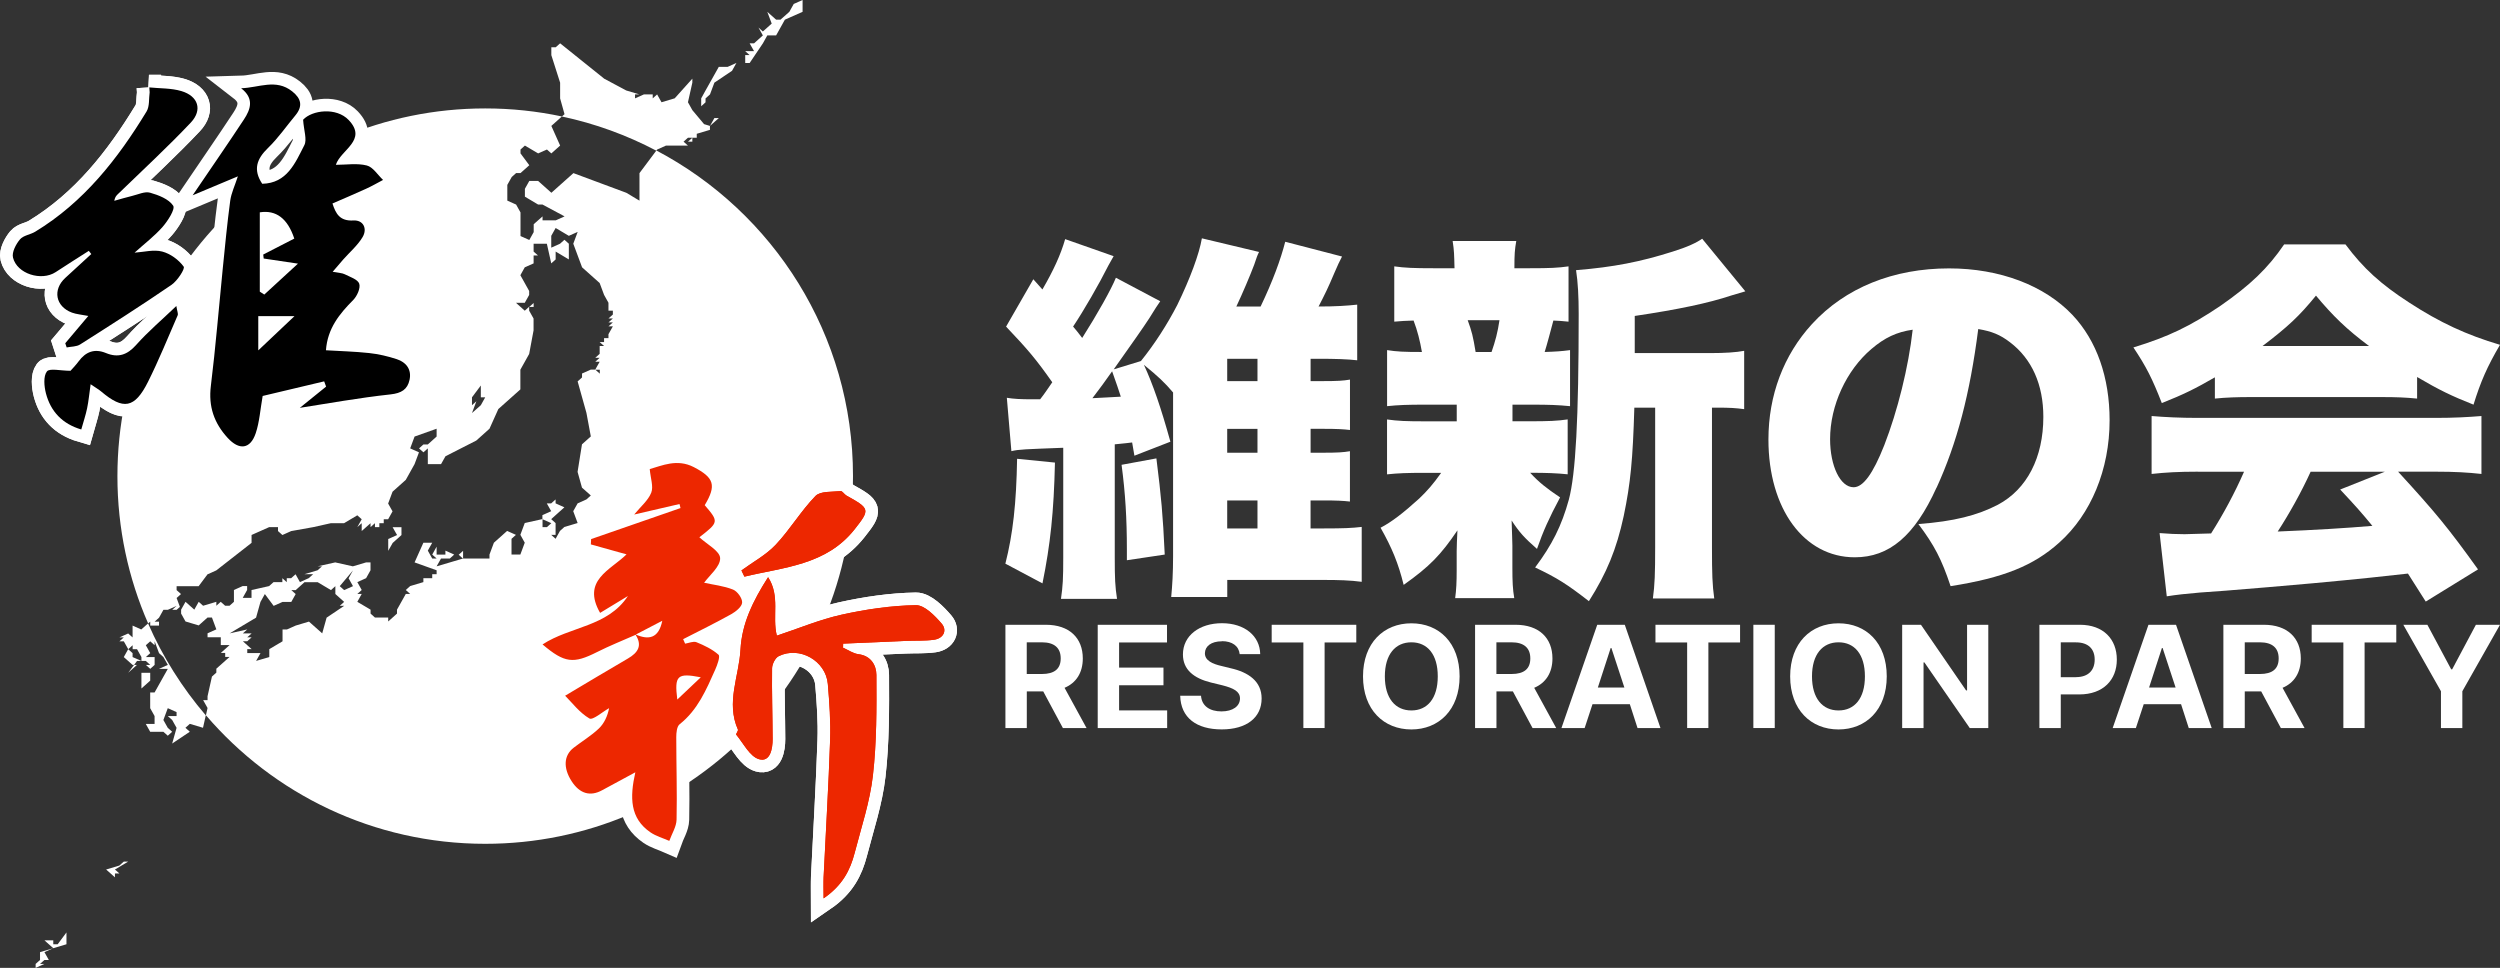 <?xml version="1.0" encoding="UTF-8"?>
<svg id="_레이어_2" data-name="레이어 2" xmlns="http://www.w3.org/2000/svg" viewBox="0 0 494.62 191.49">
  <rect x="0" y="0" width="494.62" height="191.49" fill="#333333" stroke="none"/>
  <defs>
    <style>
      .cls-1 {
        stroke-width: 4.98px;
      }

      .cls-1, .cls-2 {
        stroke: #fff;
        stroke-miterlimit: 10;
      }

      .cls-1, .cls-2, .cls-3 {
        fill: #fff;
      }

      .cls-2 {
        stroke-width: 5px;
      }

      .cls-4 {
        fill: #ed2700;
      }
    </style>
  </defs>
  <g id="_레이어_1-2" data-name="레이어 1">
    <g>
      <polygon class="cls-3" points="105.58 59.95 104.71 60.72 105.58 60.72 105.58 59.95"/>
      <polygon class="cls-3" points="79.43 105.86 79.43 104.31 77.68 104.31 78.56 105.86 76.81 106.64 76.81 106.64 76.81 108.98 77.69 107.42 79.43 105.86"/>
      <polygon class="cls-3" points="90.75 109.76 91.62 110.54 91.62 108.98 90.75 109.76"/>
      <path class="cls-3" d="m129.85,29.8l-3.33,4.45v5.45l-2.61-1.56-10.46-3.89-4.36,3.89-2.62-2.34h-1.75l-.87,1.55v1.56l2.62,1.56h.87l4.36,2.34-1.74.78h-2.62v-.78l-1.75,1.55v1.56l-.87,1.56-1.74-.78v-4.67l-.87-1.56-1.74-.78v-3.11l.87-1.56.87-.78h.87l1.74-1.55-1.74-2.34v-.77l.87-.78,2.62,1.55,1.74-.77.87.77,1.74-1.55-1.74-3.89,2.09-1.87c-4.9-1.04-9.97-1.59-15.18-1.59-40.18,0-72.76,32.58-72.76,72.76,0,10.36,2.17,20.22,6.08,29.14l.41-.36v.78h1.74v-.78h-.87l.87-.78.87-1.56h.87l1.74-.78-.87.78h.87l.65-.58-.65-1.76.87-.78-.87-.78v-.78h4.36l1.75-2.34,1.74-.78,6.98-5.45v-1.56l3.48-1.55h1.75v.78l.87.78,1.74-.78,4.36-.78,3.49-.78h2.61l2.62-1.56.87.78-.87,1.56.87-.78v1.55l1.75-1.55v.78l.87-.78v.78h.87v-.78h.87v-.78h.87l.87-1.56-.87-1.55.87-2.34,2.62-2.34,1.74-3.12.87-2.33-1.74-.78.87-2.34,4.36-1.55v1.55l-1.74,1.56h-.87l-.87.78.87.78.87-.78v3.11h2.62l.87-1.55,6.1-3.11,2.61-2.34,1.75-3.89,4.36-3.89v-3.9l1.74-3.11.87-4.67v-2.34l-.87-1.55v-.78l-.87.78-1.74-1.56h1.74l.87-1.56v-.78l-.87-1.56-.87-1.56.87-1.56,1.75-.78v-1.56h.87l-.87-.78v-1.55h2.62l.87,3.89.87-.78v-1.56l2.61,1.56v-3.11l-.87-.78-.87.78-1.74.78v-2.34l.87-1.55,2.61,1.55,1.75-.78-.87,2.34,1.74,4.67,3.48,3.11.87,2.34.87,1.56v1.56h.87v.77l-.87.78h.87l-.87.78h.87l-.87.78h.87l-.87,1.55v.78h-.87v.78h-.87l.87.78h-.87v1.55l-.87.78h.87l-.87.78h.87l-.87,1.55h-.87l-1.75.78v.78l-.87.78,1.74,6.22.87,4.67-1.75,1.56-.87,5.45.87,3.12,1.75,1.55-.87.78-1.74.78-.87,1.55.87,2.34-2.62.78-.87.78-.87,1.56-.87-.78h.87v-2.33l-.87-.78,1.74-1.56.87-.78-1.74-.78v-.78l-.87.78h-.87l.87,1.55-1.74.78v.78l-3.49.78-.87,2.33.87,1.56-.87,2.34h-1.75v-3.11l.87-.78-1.74-.78-2.62,2.34-.87,2.34v.78h-5.23s-5.23,1.55-5.23,1.55l.87-1.55h1.74l.87-.78-1.74-.78v.78h-1.74v-1.56l-.87,1.56.87.78h-.87l-.87-1.56.87-1.56h-1.75l-1.74,3.89,4.36,1.56v.78h-.87v.78h-1.75v.78l-2.61.78-.87.78.87.78h-.87l-1.74,3.11v.78l-1.74,1.56v-.78h-2.62l-.87-.78v-.78l-2.62-1.55.87-1.56h-.87l.87-.78-.87-1.56,1.74-.78.87-1.56v-1.56h-.87l-2.62.78-3.49-.78-3.49.78h.87l-.87.78-2.62.78h1.74l-.87.78-1.74.78-.87-1.55-.87.78h-.87v.78l-.87-.78v.78h-1.75l-.87.78-3.48.78v1.55h-1.74l.87-1.56v-.78h-.87l-1.74.78v2.34l-.87.78h-.87l-.87-.78-.87.78v-.78l-2.62.78-.87-.78-.87,1.55-1.74-1.55-.87,1.55v.78l.87,1.56,2.61.78,1.75-1.56h.87l.87,2.34-1.74.78v.78h2.62v1.55h1.74l-1.74,1.56h.87v.78h.87l-2.62,2.33v.78l-.87.78-.87,3.89v.78h-.87l.87,1.55-.32,1.44c13.34,15.57,33.15,25.43,55.26,25.43,40.18,0,72.76-32.58,72.76-72.76,0-27.96-15.77-52.23-38.91-64.42Zm-34.72,50.37l-1.75,1.55.87-2.33-.87.78v-1.56l1.75-2.34v2.34h.87l-.87,1.56Zm-27.03,39.69l-3.48,2.34-.87,3.11-2.62-2.33-2.61.78-1.75.78h-.87v2.34l-2.62,1.55v1.56l-2.61.77.87-1.55h-2.62v-.78h.87l-.87-.78-.87-.78h.87l.87-.78h-.87l.87-.78h-1.74l.87-.78-3.49.78,5.23-3.11.87-3.11.87-1.56,1.74,2.34,1.75-.78h1.74l.87-1.56-.87-.78h.87l1.74-1.56h2.62l2.62,1.56.87-.78v1.55h0l1.74,1.56-.87.78h.87Zm1.74-3.89l-1.75.78-.87-.78,2.62-3.12-.87,1.56.87,1.56Zm37.5-11.68v-1.56l1.74.78-.87.78h-.87Zm11.33-30.36l-.87-.78h.87v.78Z"/>
      <polygon class="cls-3" points="24.49 170.47 23.61 171.25 21 172.03 22.74 173.58 22.74 172.81 23.62 172.81 22.74 172.03 25.36 170.47 24.49 170.47"/>
      <polygon class="cls-3" points="27.98 130.77 26.23 130 26.23 129.22 26.23 129.22 25.36 128.44 24.49 130 26.23 131.55 26.52 131.55 25.36 133.11 27.1 131.55 26.53 131.55 27.11 130.77 27.98 130.77"/>
      <polygon class="cls-3" points="10.54 186.82 10.54 186.04 8.79 186.04 10.54 187.6 13.15 186.82 13.15 184.48 11.41 186.82 10.54 186.82"/>
      <polygon class="cls-3" points="139.59 19.46 139.6 19.46 139.6 19.46 140.47 18.68 141.34 16.35 144.83 14.01 145.7 12.45 143.96 13.23 142.21 13.23 139.59 17.9 138.73 19.46 138.73 21.02 139.59 20.24 139.59 19.46"/>
      <polygon class="cls-3" points="29.72 133.11 29.72 133.11 27.98 133.11 27.98 136.22 29.72 134.66 29.72 133.11"/>
      <polygon class="cls-3" points="147.44 12.46 148.32 12.46 150.94 8.57 151.81 7.01 153.55 7.01 155.29 3.89 158.79 2.34 158.79 0 157.04 .78 156.17 2.34 154.42 3.89 153.55 3.89 151.81 2.34 152.68 4.67 150.93 6.23 150.06 5.45 150.93 7.01 149.19 8.57 148.31 8.57 149.19 10.12 147.44 10.12 148.31 10.9 147.44 10.9 147.44 12.46 147.44 12.46 147.44 12.46"/>
      <polygon class="cls-3" points="7.92 189.93 7.92 189.93 7.05 190.71 7.05 191.49 8.79 190.71 7.92 190.71 8.79 189.93 9.66 189.93 8.79 188.38 10.54 187.6 7.92 188.38 7.92 189.93"/>
      <polygon class="cls-3" points="140.47 24.91 142.22 23.36 141.34 23.36 141.34 23.36 140.47 24.91"/>
      <path class="cls-3" d="m130.01,29.59l1.74-.78h4.36l-.87-.78.87-.78h.87l-.87.78h.87v-.78h.87v-.78l2.61-.78v-.78l-1.16-.35-2.32-2.77-.87-1.56.87-3.89v-.78l-3.49,3.89-2.61.78-.87-1.55-.87.78v-.78h-1.75l-1.75.78v-.78h.87s-2.61-.78-2.61-.78l-4.36-2.33-8.72-7-.87.78h-.87v1.56l1.74,5.45v3.11l.87,3.12-.52.46c6.6,1.4,12.87,3.7,18.68,6.76l.16-.22Z"/>
      <path class="cls-3" d="m27.97,124.55l-1.74-.78v2.34l-.87-.78-1.74.78h.87l-.87.78h.88s.87,1.55.87,1.55l.87-.78v.78h.87l.87,1.56v.77h.87l.87.78h-.87l.87.78.87-.78v-1.55h-1.74l.87-.78-.87-1.56.87-.78.87.78v-.78l.87,2.34.87.78.87,1.55-1.75.78h1.75l-2.62,4.67h-.87v3.11l.87,1.56v1.56h-1.74l.87,1.55h2.61l.87.78.87-.78-.87-.78-.87-1.55.87-2.34,1.74.78v.78h-1.74l.87.78.87,1.55-.87,3.11,3.49-2.34-.87-.78.87-.78,2.61.78.55-2.46c-4.65-5.43-8.52-11.55-11.42-18.19l-1.34,1.19Z"/>
    </g>
    <g>
      <path class="cls-1" d="m29.5,17.29c.02.32.05.65.07.97-.18,1.27,0,2.77-.61,3.79-5.72,9.41-12.43,17.96-22.03,23.79-.97.59-2.36.73-3.02,1.52-.8.96-1.64,2.55-1.38,3.6.79,3.23,5.63,4.72,8.44,2.88,2.17-1.42,4.37-2.81,6.56-4.21l.49.63c-1.71,1.57-3.42,3.14-5.13,4.71-2.56,2.34-1.96,5.67,1.3,6.88.89.33,1.88.39,3.24.66-1.68,1.99-3.12,3.7-4.56,5.4.09.28.19.55.28.83.89-.19,1.94-.13,2.66-.59,6.08-3.86,12.15-7.73,18.09-11.8,1.17-.8,2.71-3.17,2.4-3.6-.98-1.34-2.64-2.56-4.25-2.98-1.69-.44-3.64.11-5.47.22,1.93-1.74,3.93-3.25,5.54-5.09,1.05-1.2,2.55-3.53,2.1-4.21-.87-1.32-2.89-2.09-4.58-2.57-1.04-.29-2.36.35-3.54.64-1.18.28-2.35.64-3.53.97.18-.92.59-1.2.94-1.54,4.76-4.62,9.65-9.12,14.2-13.94,2.37-2.51,1.47-5.23-1.86-6.23-2.02-.6-4.25-.51-6.39-.73Z"/>
      <path class="cls-1" d="m34.89,60.55c-2.84,2.72-5.58,5.03-7.93,7.68-1.77,1.99-3.58,2.6-5.98,1.62-2.28-.94-4.01-.26-5.42,1.65-.6.82-1.33,1.55-1.6,1.86-1.97,0-4.14-.56-4.67.13-.73.96-.55,2.94-.19,4.34.93,3.6,3.25,6.04,6.99,7.14.41-1.46.87-2.8,1.15-4.17.3-1.43.43-2.89.7-4.78,1.1.74,1.63,1.03,2.07,1.42,4.39,3.72,6.64,3.37,9.27-1.87,2.16-4.3,3.97-8.77,5.88-13.18.14-.32-.1-.8-.26-1.84Z"/>
      <path class="cls-1" d="m47.06,34.89c-3.28,1.38-6.03,2.53-8.95,3.75,3.59-5.29,6.93-10.11,10.15-15,1.31-1.99,2.09-4.14-.55-6.18,3.51-.1,6.87-1.94,10.09.61,1.8,1.42,2.16,2.93.64,4.76-1.8,2.16-3.41,4.51-5.42,6.45-2.22,2.15-3,4.28-1.14,7.08,4.9-.1,6.53-4.11,8.33-7.63.57-1.11-.09-2.86-.24-5.04,1.77-1.91,6.57-2.52,9.02.06,3.79,4-1.59,5.87-2.54,8.86,2.06,0,4.2-.36,6.12.13,1.23.31,2.15,1.86,3.22,2.86-1.12.59-2.22,1.23-3.37,1.75-2.19,1-4.4,1.94-6.64,2.91.65,2.01,1.44,3.52,4.15,3.36,1.96-.11,2.8,1.62,1.81,3.29-.98,1.65-2.53,2.96-3.82,4.42-.6.68-1.19,1.38-2.1,2.44,1.23.24,1.87.23,2.38.49,1.05.53,2.6,1.02,2.88,1.88.28.87-.43,2.44-1.2,3.22-2.73,2.75-5.08,5.63-5.39,9.94,2.77.17,5.67.24,8.55.55,1.85.2,3.7.63,5.46,1.21,1.88.61,2.97,2.05,2.53,4.09-.41,1.9-1.6,2.64-3.76,2.88-6.22.67-12.39,1.8-17.95,2.66,1.24-1,3.22-2.6,5.2-4.2-.13-.35-.25-.7-.38-1.04-4.16.99-8.32,1.98-12.17,2.89-.48,2.73-.63,5.15-1.37,7.36-1.07,3.2-3.29,3.42-5.56.93-2.69-2.94-3.82-6.21-3.32-10.27.95-7.71,1.57-15.45,2.35-23.18.45-4.49.88-8.99,1.48-13.46.21-1.53.92-2.99,1.51-4.82Zm11.16,12.3q-1.97-5.94-6.82-5.18v15.69c.3.19.59.39.89.58,2.11-1.94,4.22-3.88,6.66-6.12-2.77-.41-4.78-.71-6.78-1.01-.03-.26-.06-.53-.09-.79,1.99-1.03,3.99-2.05,6.15-3.16Zm-7.12,22.13c2.4-2.27,4.5-4.25,7.17-6.78h-7.17v6.78Z"/>
      <path class="cls-1" d="m29.5,17.29c2.14.22,4.37.13,6.39.73,3.33.99,4.22,3.72,1.86,6.23-4.55,4.82-9.44,9.32-14.2,13.94-.35.34-.77.62-.94,1.54,1.17-.33,2.34-.68,3.53-.97,1.18-.28,2.5-.93,3.54-.64,1.69.48,3.7,1.25,4.58,2.57.45.67-1.05,3.01-2.1,4.21-1.62,1.84-3.62,3.36-5.54,5.09,1.83-.12,3.78-.66,5.47-.22,1.61.42,3.27,1.63,4.25,2.98.31.42-1.24,2.8-2.4,3.6-5.94,4.07-12.01,7.94-18.09,11.8-.72.46-1.77.41-2.66.59-.09-.28-.19-.55-.28-.83,1.44-1.7,2.88-3.41,4.56-5.4-1.36-.27-2.35-.33-3.24-.66-3.26-1.22-3.86-4.54-1.3-6.88,1.72-1.57,3.42-3.14,5.13-4.71l-.49-.63c-2.19,1.4-4.38,2.78-6.56,4.21-2.81,1.84-7.65.35-8.44-2.88-.26-1.05.58-2.64,1.38-3.6.66-.79,2.05-.93,3.02-1.52,9.6-5.83,16.31-14.38,22.03-23.79.61-1.01.43-2.51.61-3.79-.02-.32-.05-.65-.07-.97Z"/>
      <path class="cls-1" d="m34.89,60.55c.16,1.03.4,1.52.26,1.84-1.92,4.41-3.73,8.88-5.88,13.18-2.63,5.24-4.88,5.59-9.27,1.87-.45-.38-.98-.67-2.07-1.42-.27,1.89-.4,3.36-.7,4.78-.29,1.38-.74,2.71-1.15,4.17-3.73-1.1-6.05-3.54-6.99-7.14-.36-1.4-.54-3.38.19-4.34.53-.69,2.7-.13,4.67-.13.28-.32,1-1.05,1.6-1.86,1.41-1.91,3.15-2.59,5.42-1.65,2.39.99,4.21.38,5.98-1.62,2.36-2.65,5.09-4.96,7.93-7.68Z"/>
      <path class="cls-3" d="m29.5,17.29c.02.32.05.65.07.97-.18,1.27,0,2.77-.61,3.79-5.72,9.41-12.43,17.96-22.03,23.79-.97.59-2.36.73-3.02,1.52-.8.96-1.64,2.55-1.38,3.6.79,3.23,5.63,4.72,8.44,2.88,2.17-1.42,4.37-2.81,6.56-4.21l.49.63c-1.71,1.57-3.42,3.14-5.13,4.71-2.56,2.34-1.96,5.67,1.3,6.88.89.33,1.88.39,3.24.66-1.68,1.99-3.12,3.7-4.56,5.4.09.28.19.55.28.83.89-.19,1.94-.13,2.66-.59,6.08-3.86,12.15-7.73,18.09-11.8,1.17-.8,2.71-3.17,2.4-3.6-.98-1.34-2.64-2.56-4.25-2.98-1.69-.44-3.64.11-5.47.22,1.93-1.74,3.93-3.25,5.54-5.09,1.05-1.2,2.55-3.53,2.1-4.21-.87-1.32-2.89-2.09-4.58-2.57-1.04-.29-2.36.35-3.54.64-1.18.28-2.35.64-3.53.97.18-.92.59-1.2.94-1.54,4.76-4.62,9.65-9.12,14.2-13.94,2.37-2.51,1.47-5.23-1.86-6.23-2.02-.6-4.25-.51-6.39-.73Z"/>
      <path class="cls-3" d="m34.89,60.55c-2.84,2.72-5.58,5.03-7.93,7.68-1.77,1.99-3.58,2.6-5.98,1.62-2.28-.94-4.01-.26-5.42,1.65-.6.82-1.33,1.55-1.6,1.86-1.97,0-4.14-.56-4.67.13-.73.96-.55,2.94-.19,4.34.93,3.6,3.25,6.04,6.99,7.14.41-1.46.87-2.8,1.15-4.17.3-1.43.43-2.89.7-4.78,1.1.74,1.63,1.03,2.07,1.42,4.39,3.72,6.64,3.37,9.27-1.87,2.16-4.3,3.97-8.77,5.88-13.18.14-.32-.1-.8-.26-1.84Z"/>
      <path d="m47.06,34.89c-3.28,1.38-6.03,2.53-8.95,3.75,3.59-5.29,6.93-10.11,10.15-15,1.31-1.99,2.09-4.14-.55-6.18,3.51-.1,6.87-1.94,10.09.61,1.8,1.42,2.16,2.93.64,4.76-1.8,2.16-3.41,4.51-5.42,6.45-2.22,2.15-3,4.28-1.14,7.08,4.9-.1,6.53-4.11,8.33-7.63.57-1.11-.09-2.86-.24-5.04,1.77-1.91,6.57-2.52,9.02.06,3.79,4-1.59,5.87-2.54,8.86,2.06,0,4.2-.36,6.12.13,1.23.31,2.15,1.86,3.22,2.86-1.12.59-2.22,1.23-3.37,1.75-2.19,1-4.4,1.94-6.64,2.91.65,2.01,1.44,3.52,4.15,3.36,1.96-.11,2.8,1.62,1.81,3.29-.98,1.65-2.53,2.96-3.82,4.42-.6.68-1.19,1.38-2.1,2.44,1.23.24,1.87.23,2.38.49,1.05.53,2.6,1.02,2.88,1.88.28.87-.43,2.44-1.2,3.22-2.73,2.75-5.08,5.63-5.39,9.94,2.77.17,5.67.24,8.55.55,1.85.2,3.7.63,5.46,1.21,1.88.61,2.97,2.05,2.53,4.09-.41,1.9-1.6,2.64-3.76,2.88-6.22.67-12.39,1.8-17.95,2.66,1.24-1,3.22-2.6,5.2-4.2-.13-.35-.25-.7-.38-1.04-4.16.99-8.32,1.98-12.17,2.89-.48,2.73-.63,5.15-1.37,7.36-1.07,3.2-3.29,3.42-5.56.93-2.69-2.94-3.82-6.21-3.32-10.27.95-7.71,1.57-15.45,2.35-23.18.45-4.49.88-8.99,1.48-13.46.21-1.53.92-2.99,1.51-4.82Zm11.16,12.3q-1.97-5.94-6.82-5.18v15.69c.3.19.59.39.89.58,2.11-1.94,4.22-3.88,6.66-6.12-2.77-.41-4.78-.71-6.78-1.01-.03-.26-.06-.53-.09-.79,1.99-1.03,3.99-2.05,6.15-3.16Zm-7.12,22.13c2.4-2.27,4.5-4.25,7.17-6.78h-7.17v6.78Z"/>
      <path d="m29.5,17.29c2.14.22,4.37.13,6.39.73,3.33.99,4.22,3.72,1.86,6.23-4.55,4.82-9.44,9.32-14.2,13.94-.35.34-.77.62-.94,1.54,1.17-.33,2.34-.68,3.53-.97,1.18-.28,2.5-.93,3.54-.64,1.69.48,3.7,1.25,4.58,2.57.45.67-1.05,3.01-2.1,4.21-1.62,1.84-3.62,3.36-5.54,5.09,1.83-.12,3.78-.66,5.47-.22,1.61.42,3.27,1.63,4.25,2.98.31.42-1.24,2.8-2.4,3.6-5.94,4.07-12.01,7.94-18.09,11.8-.72.46-1.77.41-2.66.59-.09-.28-.19-.55-.28-.83,1.44-1.7,2.88-3.41,4.56-5.4-1.36-.27-2.35-.33-3.24-.66-3.26-1.22-3.86-4.54-1.3-6.88,1.72-1.57,3.42-3.14,5.13-4.71l-.49-.63c-2.19,1.4-4.38,2.78-6.56,4.21-2.81,1.84-7.65.35-8.44-2.88-.26-1.05.58-2.64,1.38-3.6.66-.79,2.05-.93,3.02-1.52,9.6-5.83,16.31-14.38,22.03-23.79.61-1.01.43-2.51.61-3.79-.02-.32-.05-.65-.07-.97Z"/>
      <path d="m34.89,60.55c.16,1.03.4,1.52.26,1.84-1.92,4.41-3.73,8.88-5.88,13.18-2.63,5.24-4.88,5.59-9.27,1.87-.45-.38-.98-.67-2.07-1.42-.27,1.89-.4,3.36-.7,4.78-.29,1.38-.74,2.71-1.15,4.17-3.73-1.1-6.05-3.54-6.99-7.14-.36-1.4-.54-3.38.19-4.34.53-.69,2.7-.13,4.67-.13.28-.32,1-1.05,1.6-1.86,1.41-1.91,3.15-2.59,5.42-1.65,2.39.99,4.21.38,5.98-1.62,2.36-2.65,5.09-4.96,7.93-7.68Z"/>
    </g>
    <g>
      <path class="cls-2" d="m153.7,125.76c-.96-3.81.72-7.82-1.73-11.56-2.99,4.69-5.18,9.16-5.46,14.32-.28,5.26-2.91,10.45-.51,15.82.11.25-.45.88-.33,1.02,1.44,1.73,2.69,4.33,4.52,4.85,2.18.62,2.69-2.04,2.68-3.99-.02-4.67-.18-9.33-.11-14,.01-.83.63-2.06,1.31-2.4,4.11-2.05,9.33.91,9.72,5.51.31,3.69.58,7.41.45,11.11-.31,9.05-.86,18.1-1.29,27.15-.06,1.15,0,2.31,0,4.15,3.77-2.59,5.27-5.63,6.15-9,1.32-5.08,3.02-10.14,3.61-15.32.75-6.57.72-13.24.69-19.87-.01-1.86-1.03-3.8-3.55-4.12-1.05-.13-2.03-.84-3.05-1.28,0-.27.01-.54.02-.81,4.13-.18,8.25-.37,12.38-.54,1.87-.08,3.77.03,5.61-.23,1.89-.27,2.63-1.87,1.5-3.19-1.36-1.58-3.4-3.68-5.11-3.65-4.92.08-9.89.82-14.71,1.89-4.31.96-8.45,2.7-12.78,4.14Z"/>
      <path class="cls-2" d="m146.69,112.86c.2.41.39.82.59,1.23,7.76-1.89,16.16-2.23,21.81-9.38,3.1-3.93,3.01-4.08-1.6-6.65-.44-.24-.83-.94-1.18-.9-1.71.19-4-.03-4.97.97-2.88,2.97-5.03,6.64-7.87,9.65-1.91,2.03-4.5,3.41-6.78,5.08Z"/>
      <path class="cls-2" d="m125.77,125.59c-2.55,1.13-5.16,2.16-7.65,3.42-4.68,2.36-6.41,2.19-10.78-1.51,5.45-3.58,12.89-3.47,16.89-9.58-1.78,1.08-3.56,2.16-5.5,3.34-3.69-6.44,2.03-8.44,5.23-11.58-2.56-.71-4.81-1.34-7.06-1.97.02-.35.03-.7.05-1.05,5.9-2.05,11.79-4.09,17.69-6.14-.07-.27-.13-.53-.2-.8-2.81.65-5.62,1.31-8.97,2.08,1.29-1.58,2.77-2.78,3.38-4.33.47-1.2-.14-2.83-.3-4.66,2.4-.67,5.4-2.1,8.7-.4,4.07,2.11,4.52,3.62,2.18,7.54,2.81,3.28,2.79,3.36-1.06,6.35,1.45,1.36,4.08,2.72,4.11,4.14.04,1.68-2.15,3.42-3.17,4.86,1.82.4,3.87.61,5.72,1.35.86.34,1.86,1.73,1.8,2.58-.05.82-1.25,1.78-2.16,2.29-3.12,1.74-6.33,3.31-9.51,4.94.13.3.26.59.39.89.75-.12,1.63-.53,2.24-.29,1.55.63,3.14,1.39,4.37,2.48.37.33-.23,2-.65,2.94-1.77,3.97-3.46,7.98-7.05,10.82-.55.44-.66,1.68-.66,2.54,0,5.44.18,10.88.06,16.31-.03,1.42-.94,2.81-1.44,4.22-1.25-.55-2.62-.93-3.73-1.69-4.06-2.78-4.11-6.88-2.99-11.88-2.62,1.41-4.59,2.46-6.55,3.54-2.37,1.31-4.47.7-6.07-1.8-1.68-2.62-1.54-5.09.42-6.6,1.65-1.28,3.48-2.37,4.98-3.8,1.07-1.02,1.73-2.48,2.03-4.03-1.33.74-3.23,2.44-3.9,2.04-1.95-1.14-3.42-3.12-4.8-4.5,4.58-2.72,8.48-5.07,12.42-7.36,2.02-1.17,2.93-2.6,1.46-4.79,2.6,1.17,4.63.86,5.34-2.68-1.76.92-3.52,1.83-5.28,2.75Zm8.23,12.81c1.96-1.86,3.31-3.13,4.65-4.4-4.67-.9-5.24-.36-4.65,4.4Z"/>
      <path class="cls-2" d="m153.7,125.76c4.33-1.43,8.46-3.18,12.78-4.14,4.82-1.07,9.79-1.8,14.71-1.89,1.71-.03,3.75,2.07,5.11,3.65,1.13,1.32.39,2.92-1.5,3.19-1.84.26-3.74.15-5.61.23-4.13.17-8.25.36-12.38.54,0,.27-.01.54-.02.81,1.01.44,2,1.15,3.05,1.28,2.53.32,3.54,2.25,3.55,4.12.04,6.63.07,13.3-.69,19.87-.59,5.18-2.29,10.23-3.61,15.32-.87,3.37-2.38,6.41-6.15,9,0-1.84-.05-2.99,0-4.15.44-9.05.99-18.09,1.29-27.15.13-3.69-.14-7.42-.45-11.11-.39-4.6-5.61-7.56-9.72-5.51-.69.34-1.3,1.57-1.31,2.4-.06,4.66.1,9.33.11,14,0,1.96-.49,4.61-2.68,3.99-1.83-.52-3.08-3.12-4.52-4.85-.12-.14.44-.78.33-1.02-2.39-5.36.23-10.55.51-15.82.27-5.16,2.46-9.63,5.46-14.32,2.44,3.73.77,7.75,1.73,11.56Z"/>
      <path class="cls-2" d="m146.69,112.86c2.28-1.67,4.87-3.06,6.78-5.08,2.84-3.02,4.99-6.69,7.87-9.65.97-1,3.26-.78,4.97-.97.35-.04.75.66,1.18.9,4.61,2.57,4.7,2.72,1.6,6.65-5.65,7.15-14.05,7.49-21.81,9.38-.2-.41-.39-.82-.59-1.23Z"/>
      <path class="cls-4" d="m153.7,125.76c-.96-3.81.72-7.82-1.73-11.56-2.99,4.69-5.18,9.16-5.46,14.32-.28,5.26-2.91,10.45-.51,15.82.11.25-.45.88-.33,1.02,1.44,1.73,2.69,4.33,4.52,4.85,2.18.62,2.69-2.04,2.68-3.99-.02-4.67-.18-9.33-.11-14,.01-.83.63-2.06,1.31-2.4,4.11-2.05,9.33.91,9.72,5.51.31,3.69.58,7.41.45,11.11-.31,9.05-.86,18.1-1.29,27.15-.06,1.15,0,2.31,0,4.15,3.77-2.59,5.27-5.63,6.15-9,1.32-5.08,3.02-10.14,3.61-15.32.75-6.57.72-13.24.69-19.87-.01-1.86-1.03-3.8-3.55-4.12-1.05-.13-2.03-.84-3.05-1.28,0-.27.01-.54.02-.81,4.13-.18,8.25-.37,12.38-.54,1.87-.08,3.77.03,5.61-.23,1.89-.27,2.63-1.87,1.5-3.19-1.36-1.58-3.4-3.68-5.11-3.65-4.92.08-9.89.82-14.71,1.89-4.31.96-8.45,2.7-12.78,4.14Z"/>
      <path class="cls-4" d="m146.69,112.86c.2.41.39.82.59,1.23,7.76-1.89,16.16-2.23,21.81-9.38,3.1-3.93,3.01-4.08-1.6-6.65-.44-.24-.83-.94-1.18-.9-1.71.19-4-.03-4.97.97-2.88,2.97-5.03,6.64-7.87,9.65-1.91,2.03-4.5,3.41-6.78,5.08Z"/>
      <path class="cls-4" d="m125.77,125.59c-2.55,1.13-5.16,2.16-7.65,3.42-4.68,2.36-6.41,2.19-10.78-1.51,5.45-3.58,12.89-3.47,16.89-9.58-1.78,1.08-3.56,2.16-5.5,3.34-3.69-6.44,2.03-8.44,5.23-11.58-2.56-.71-4.81-1.34-7.06-1.97.02-.35.03-.7.05-1.05,5.9-2.05,11.79-4.09,17.69-6.14-.07-.27-.13-.53-.2-.8-2.81.65-5.62,1.31-8.97,2.08,1.29-1.58,2.77-2.78,3.38-4.33.47-1.2-.14-2.83-.3-4.66,2.4-.67,5.4-2.1,8.7-.4,4.07,2.11,4.52,3.62,2.18,7.54,2.81,3.28,2.79,3.36-1.06,6.35,1.45,1.36,4.08,2.72,4.11,4.14.04,1.68-2.15,3.42-3.17,4.86,1.82.4,3.87.61,5.72,1.35.86.34,1.86,1.73,1.8,2.58-.05.82-1.25,1.78-2.16,2.29-3.12,1.74-6.33,3.31-9.51,4.94.13.3.26.59.39.89.75-.12,1.63-.53,2.24-.29,1.55.63,3.14,1.39,4.37,2.48.37.33-.23,2-.65,2.94-1.77,3.97-3.46,7.98-7.05,10.82-.55.44-.66,1.68-.66,2.54,0,5.44.18,10.88.06,16.31-.03,1.42-.94,2.81-1.44,4.22-1.25-.55-2.62-.93-3.73-1.69-4.06-2.78-4.11-6.88-2.99-11.88-2.62,1.41-4.59,2.46-6.55,3.54-2.37,1.31-4.47.7-6.07-1.8-1.68-2.62-1.54-5.09.42-6.6,1.65-1.28,3.48-2.37,4.98-3.8,1.07-1.02,1.73-2.48,2.03-4.03-1.33.74-3.23,2.44-3.9,2.04-1.95-1.14-3.42-3.12-4.8-4.5,4.58-2.72,8.48-5.07,12.42-7.36,2.02-1.17,2.93-2.6,1.46-4.79,2.6,1.17,4.63.86,5.34-2.68-1.76.92-3.52,1.83-5.28,2.75Zm8.23,12.81c1.96-1.86,3.31-3.13,4.65-4.4-4.67-.9-5.24-.36-4.65,4.4Z"/>
      <path class="cls-4" d="m153.7,125.76c4.33-1.43,8.46-3.18,12.78-4.14,4.82-1.07,9.79-1.8,14.71-1.89,1.71-.03,3.75,2.07,5.11,3.65,1.13,1.32.39,2.92-1.5,3.19-1.84.26-3.74.15-5.61.23-4.13.17-8.25.36-12.38.54,0,.27-.01.54-.02.81,1.01.44,2,1.15,3.05,1.28,2.53.32,3.54,2.25,3.55,4.12.04,6.63.07,13.3-.69,19.87-.59,5.18-2.29,10.23-3.61,15.32-.87,3.37-2.38,6.41-6.15,9,0-1.84-.05-2.99,0-4.15.44-9.05.99-18.09,1.29-27.15.13-3.69-.14-7.42-.45-11.11-.39-4.6-5.61-7.56-9.72-5.51-.69.34-1.3,1.57-1.31,2.4-.06,4.66.1,9.33.11,14,0,1.96-.49,4.61-2.68,3.99-1.83-.52-3.08-3.12-4.52-4.85-.12-.14.44-.78.33-1.02-2.39-5.36.23-10.55.51-15.82.27-5.16,2.46-9.63,5.46-14.32,2.44,3.73.77,7.75,1.73,11.56Z"/>
      <path class="cls-4" d="m146.69,112.86c2.28-1.67,4.87-3.06,6.78-5.08,2.84-3.02,4.99-6.69,7.87-9.65.97-1,3.26-.78,4.97-.97.35-.04.75.66,1.18.9,4.61,2.57,4.7,2.72,1.6,6.65-5.65,7.15-14.05,7.49-21.81,9.38-.2-.41-.39-.82-.59-1.23Z"/>
    </g>
    <g>
      <g>
        <path class="cls-3" d="m208.72,91.52c-.22,9.74-.9,16.18-2.47,23.9l-7.34-3.9c1.5-5.92,2.17-11.91,2.32-20.75l7.49.75Zm50.57-1.95h2.47c2.85,0,3.97-.07,5.32-.3v9.96c-1.35-.15-2.55-.22-5.39-.22h-2.4v5.54h2.7c3.75,0,5.47-.07,7.42-.3v10.86c-2.25-.3-4.5-.37-7.72-.37h-18.88v3.37h-11.09c.22-2.32.37-4.8.37-8.09v-32.37c-1.65-1.95-2.92-3.15-5.77-5.47,1.8,3.9,3.37,8.47,5.24,15.21l-7.12,2.77q-.22-1.2-.45-2.62c-.67.07-.75.07-1.27.15q-.67.07-2.17.22v22.33c0,4.27.07,5.77.45,8.24h-11.09c.37-2.55.45-3.97.45-8.24v-21.65c-7.64.3-8.69.3-10.26.67l-.9-10.56c1.27.22,2.7.3,5.09.3h1.5c1.05-1.35,1.2-1.65,2.4-3.37-3.22-4.57-4.8-6.44-9.14-11.01l5.39-9.37,1.8,2.02c2.17-3.75,3.6-6.82,4.5-9.96l9.59,3.37c-.37.67-.45.82-1.05,1.87-1.8,3.6-4.87,8.92-6.97,12.06.67.82.97,1.12,1.8,2.25,3-4.72,5.77-9.67,6.67-11.91l8.77,4.65q-.6.82-2.17,3.37c-1.27,1.95-3.07,4.5-7.04,10.11l5.39-1.65c2.77-3.45,5.17-7.19,7.19-11.09,2.55-5.24,4.35-10.11,4.87-13.19l11.31,2.7c-.3.6-.45.97-.97,2.55-.82,2.17-2.25,5.54-3.52,8.24h4.8c2.4-5.02,3.97-9.29,4.87-12.81l11.24,2.92c-.52.97-.82,1.65-1.57,3.37-1.2,2.85-1.8,4.05-3.07,6.52,3.37,0,5.62-.15,7.64-.37v11.01c-1.87-.22-4.35-.3-7.72-.3h-1.5v4.42h2.47c2.85,0,3.97-.07,5.32-.3v9.97c-1.27-.15-2.47-.23-5.32-.23h-2.47v4.72Zm-43.16-10.79c1.72-.07,3.9-.22,5.62-.3-.37-1.12-.9-2.77-1.72-5.02-1.65,2.32-2.17,3.07-3.9,5.32Zm12.66,11.91c.97,7.72,1.27,11.01,1.65,19.03l-7.49,1.12v-2.17c0-5.99-.3-11.09-1.05-16.71l6.89-1.27Zm20-19.7h-5.99v4.42h5.99v-4.42Zm-5.99,13.86v4.72h5.99v-4.72h-5.99Zm5.99,14.16h-5.99v5.54h5.99v-5.54Z"/>
        <path class="cls-3" d="m299.22,83.35h3.3c3.9,0,5.62-.07,7.64-.37v10.86c-2.17-.22-4.05-.3-7.42-.3,1.65,1.8,3.22,3.07,5.92,4.87-2.17,4.05-3.37,6.74-4.57,10.19-2.47-2.17-3.45-3.22-5.02-5.62.07,2.77.15,3.97.15,4.94v4.35c0,2.77.07,4.35.37,6.07h-11.69c.22-1.57.3-3.15.3-5.54v-3.75c0-1.12.07-2.25.15-4.12-3.3,4.87-5.47,7.12-10.64,10.79-1.05-4.27-2.32-7.34-4.57-11.31,2.17-1.12,4.5-2.92,7.64-5.77,1.57-1.5,2.7-2.77,4.35-5.09h-3.22c-3.52,0-5.32.07-7.49.3v-10.86c2.17.3,3.67.37,7.72.37h6.07v-3.3h-6.29c-3.45,0-5.32.07-7.49.3v-11.09c1.95.3,3.22.37,6.89.37-.37-2.17-.9-4.27-1.65-6.22-1.72.07-2.32.07-3.82.22v-10.94c2.1.3,3.9.37,7.72.37h4.2c-.07-2.77-.07-3.45-.37-5.39h12.59c-.3,1.72-.37,2.55-.37,5.39h3.07c3.97,0,5.54-.07,7.64-.37v10.94c-1.35-.15-1.8-.15-3-.22-.37,1.42-1.35,5.09-1.72,6.22,2.25-.07,3.37-.15,5.02-.37v11.09c-2.32-.23-4.12-.3-7.64-.3h-3.75v3.3Zm-4.12-13.71c.75-2.17,1.2-3.82,1.57-6.29h-6.29c.82,2.25,1.05,3.15,1.57,6.29h3.15Zm43.16.22c3.07,0,5.24-.15,6.82-.45v11.54c-1.65-.22-2.77-.3-5.47-.3h-.9v27.65c0,5.24.07,7.42.45,10.11h-12.14c.37-2.7.45-4.94.45-10.11v-27.65h-4.12c-.3,10.26-.75,14.98-2.1,21.43-1.42,6.59-3.37,11.31-6.89,16.86-4.35-3.37-6.22-4.57-10.64-6.67,3.37-4.5,5.24-8.24,6.67-13.41,1.35-5.09,1.95-15.81,1.95-36.79,0-3.3-.15-6.29-.52-8.62,7.42-.6,12.74-1.65,19.11-3.67,2.92-.9,4.8-1.8,5.84-2.55l8.54,10.41q-1.35.37-2.77.82c-4.5,1.5-10.49,2.77-19.11,4.05v7.34h14.83Z"/>
        <path class="cls-3" d="m383.14,96.47c-4.35,9.59-9.37,13.79-16.18,13.79-10.04,0-17.08-9.59-17.08-23.3,0-8.77,3-16.71,8.62-22.85,6.59-7.19,16.11-11.01,27.12-11.01,10.04,0,18.88,3.37,24.42,9.22,4.8,5.09,7.34,12.36,7.34,20.83,0,9.74-3.67,18.58-9.96,24.2-5.09,4.57-11.01,6.97-21.5,8.62-1.8-5.39-3.22-8.09-6.37-12.29,7.04-.52,11.69-1.72,15.73-3.82,5.77-3.07,8.99-9.37,8.99-17.38,0-6.37-2.25-11.46-6.59-14.76-1.95-1.5-3.6-2.17-6.29-2.62-1.65,12.89-4.2,22.55-8.24,31.39Zm-12.89-27.42c-4.94,4.2-8.17,11.16-8.17,17.83,0,5.32,2.02,9.52,4.65,9.52,1.87,0,3.82-2.62,6.07-8.32,2.62-6.74,4.8-15.43,5.62-22.85-3.15.45-5.54,1.57-8.17,3.82Z"/>
        <path class="cls-3" d="m438.2,74.66c-3.75,2.17-6.14,3.37-10.49,5.09-1.87-4.8-3.07-7.19-5.62-11.01,6.89-2.1,11.24-4.2,17.23-8.24,5.92-4.12,9.37-7.42,12.59-12.14h12.14c3.52,4.72,6.97,7.87,12.66,11.54,5.99,3.9,11.31,6.37,17.91,8.32-2.55,4.35-3.82,7.27-5.24,11.84-4.35-1.72-6.82-2.92-11.16-5.47v4.27c-2.25-.22-4.05-.3-7.12-.3h-25.85c-2.47,0-4.87.07-7.04.3v-4.2Zm-3.37,18.66c-3.82,0-6.44.15-9.14.45v-11.46c2.62.22,5.69.37,9.14.37h47.05c3.6,0,6.37-.15,9.07-.37v11.46c-2.7-.3-5.24-.45-9.07-.45h-7.42c7.49,8.17,9.89,11.09,15.81,19.33l-10.34,6.37q-1.72-2.7-3.52-5.54-8.69.97-12.81,1.35c-4.94.52-25.17,2.25-28.32,2.4-2.62.22-4.72.45-6.59.75l-1.42-12.51c1.95.15,3.3.22,4.94.22q.82,0,5.25-.15c2.47-3.9,4.64-7.94,6.52-12.21h-9.14Zm33.87-24.87c-4.42-3.3-7.12-5.92-10.49-9.96-3.3,4.05-5.54,6.14-10.56,9.96h21.05Zm-11.54,24.87c-1.8,3.97-4.27,8.39-6.52,11.84q10.94-.45,18.73-1.12c-2.1-2.55-3.15-3.75-6.37-7.19l8.84-3.52h-14.68Z"/>
      </g>
      <g>
        <path class="cls-3" d="m198.91,123.61h8.01c4.66,0,7.31,2.62,7.31,6.66,0,2.79-1.28,4.83-3.61,5.81l4.35,7.96h-4.68l-3.89-7.25h-3.25v7.25h-4.23v-20.43Zm7.22,9.74c2.51,0,3.73-1.04,3.73-3.08s-1.21-3.19-3.73-3.19h-2.99v6.27h2.99Z"/>
        <path class="cls-3" d="m217.17,123.61h13.72v3.5h-9.48v4.97h8.78v3.5h-8.78v4.97h9.51v3.5h-13.74v-20.43Z"/>
        <path class="cls-3" d="m241.75,126.88c-2.14,0-3.33.99-3.36,2.34-.03,1.47,1.52,2.14,3.27,2.54l1.83.45c3.5.79,6.12,2.57,6.12,5.98,0,3.75-2.93,6.12-7.9,6.12s-8.1-2.29-8.21-6.66h4.12c.14,2.06,1.78,3.1,4.04,3.1s3.67-1.04,3.67-2.57c0-1.38-1.27-2.03-3.5-2.6l-2.23-.54c-3.44-.85-5.56-2.57-5.56-5.56,0-3.73,3.27-6.18,7.73-6.18s7.51,2.51,7.56,6.12h-4.06c-.17-1.61-1.47-2.57-3.53-2.57Z"/>
        <path class="cls-3" d="m251.6,123.61h16.74v3.5h-6.27v16.93h-4.2v-16.93h-6.27v-3.5Z"/>
        <path class="cls-3" d="m279.24,144.32c-5.45,0-9.57-3.87-9.57-10.5s4.12-10.5,9.57-10.5,9.54,3.84,9.54,10.5-4.15,10.5-9.54,10.5Zm0-17.24c-3.16,0-5.25,2.37-5.25,6.74s2.09,6.74,5.25,6.74,5.22-2.37,5.22-6.74-2.06-6.74-5.22-6.74Z"/>
        <path class="cls-3" d="m291.83,123.61h8.01c4.66,0,7.31,2.62,7.31,6.66,0,2.79-1.28,4.83-3.61,5.81l4.35,7.96h-4.68l-3.89-7.25h-3.25v7.25h-4.23v-20.43Zm7.22,9.74c2.51,0,3.72-1.04,3.72-3.08s-1.21-3.19-3.72-3.19h-2.99v6.27h2.99Z"/>
        <path class="cls-3" d="m308.93,144.04l7.08-20.43h5.45l7.06,20.43h-4.54l-1.52-4.71h-7.39l-1.55,4.71h-4.57Zm12.45-8.01l-2.57-7.82h-.14l-2.54,7.82h5.25Z"/>
        <path class="cls-3" d="m327.53,123.61h16.74v3.5h-6.27v16.93h-4.2v-16.93h-6.27v-3.5Z"/>
        <path class="cls-3" d="m351.13,144.04h-4.23v-20.43h4.23v20.43Z"/>
        <path class="cls-3" d="m363.75,144.32c-5.45,0-9.57-3.87-9.57-10.5s4.12-10.5,9.57-10.5,9.54,3.84,9.54,10.5-4.15,10.5-9.54,10.5Zm0-17.24c-3.16,0-5.25,2.37-5.25,6.74s2.09,6.74,5.25,6.74,5.22-2.37,5.22-6.74-2.06-6.74-5.22-6.74Z"/>
        <path class="cls-3" d="m393.38,144.04h-3.67l-8.97-12.98h-.17v12.98h-4.23v-20.43h3.72l8.92,12.98h.2v-12.98h4.2v20.43Z"/>
        <path class="cls-3" d="m403.49,123.61h8.01c4.66,0,7.31,2.85,7.31,6.89s-2.71,6.89-7.42,6.89h-3.67v6.66h-4.23v-20.43Zm7.22,10.36c2.51,0,3.72-1.41,3.72-3.47s-1.21-3.41-3.72-3.41h-2.99v6.89h2.99Z"/>
        <path class="cls-3" d="m417.99,144.04l7.08-20.43h5.45l7.06,20.43h-4.54l-1.52-4.71h-7.39l-1.55,4.71h-4.57Zm12.45-8.01l-2.57-7.82h-.14l-2.54,7.82h5.25Z"/>
        <path class="cls-3" d="m439.89,123.61h8.01c4.66,0,7.31,2.62,7.31,6.66,0,2.79-1.28,4.83-3.61,5.81l4.35,7.96h-4.69l-3.89-7.25h-3.25v7.25h-4.23v-20.43Zm7.22,9.74c2.51,0,3.72-1.04,3.72-3.08s-1.21-3.19-3.72-3.19h-2.99v6.27h2.99Z"/>
        <path class="cls-3" d="m457.36,123.61h16.74v3.5h-6.27v16.93h-4.2v-16.93h-6.27v-3.5Z"/>
        <path class="cls-3" d="m480.25,123.61l4.71,8.81h.2l4.69-8.81h4.77l-7.45,13.15v7.28h-4.23v-7.28l-7.45-13.15h4.77Z"/>
      </g>
    </g>
  </g>
</svg>
